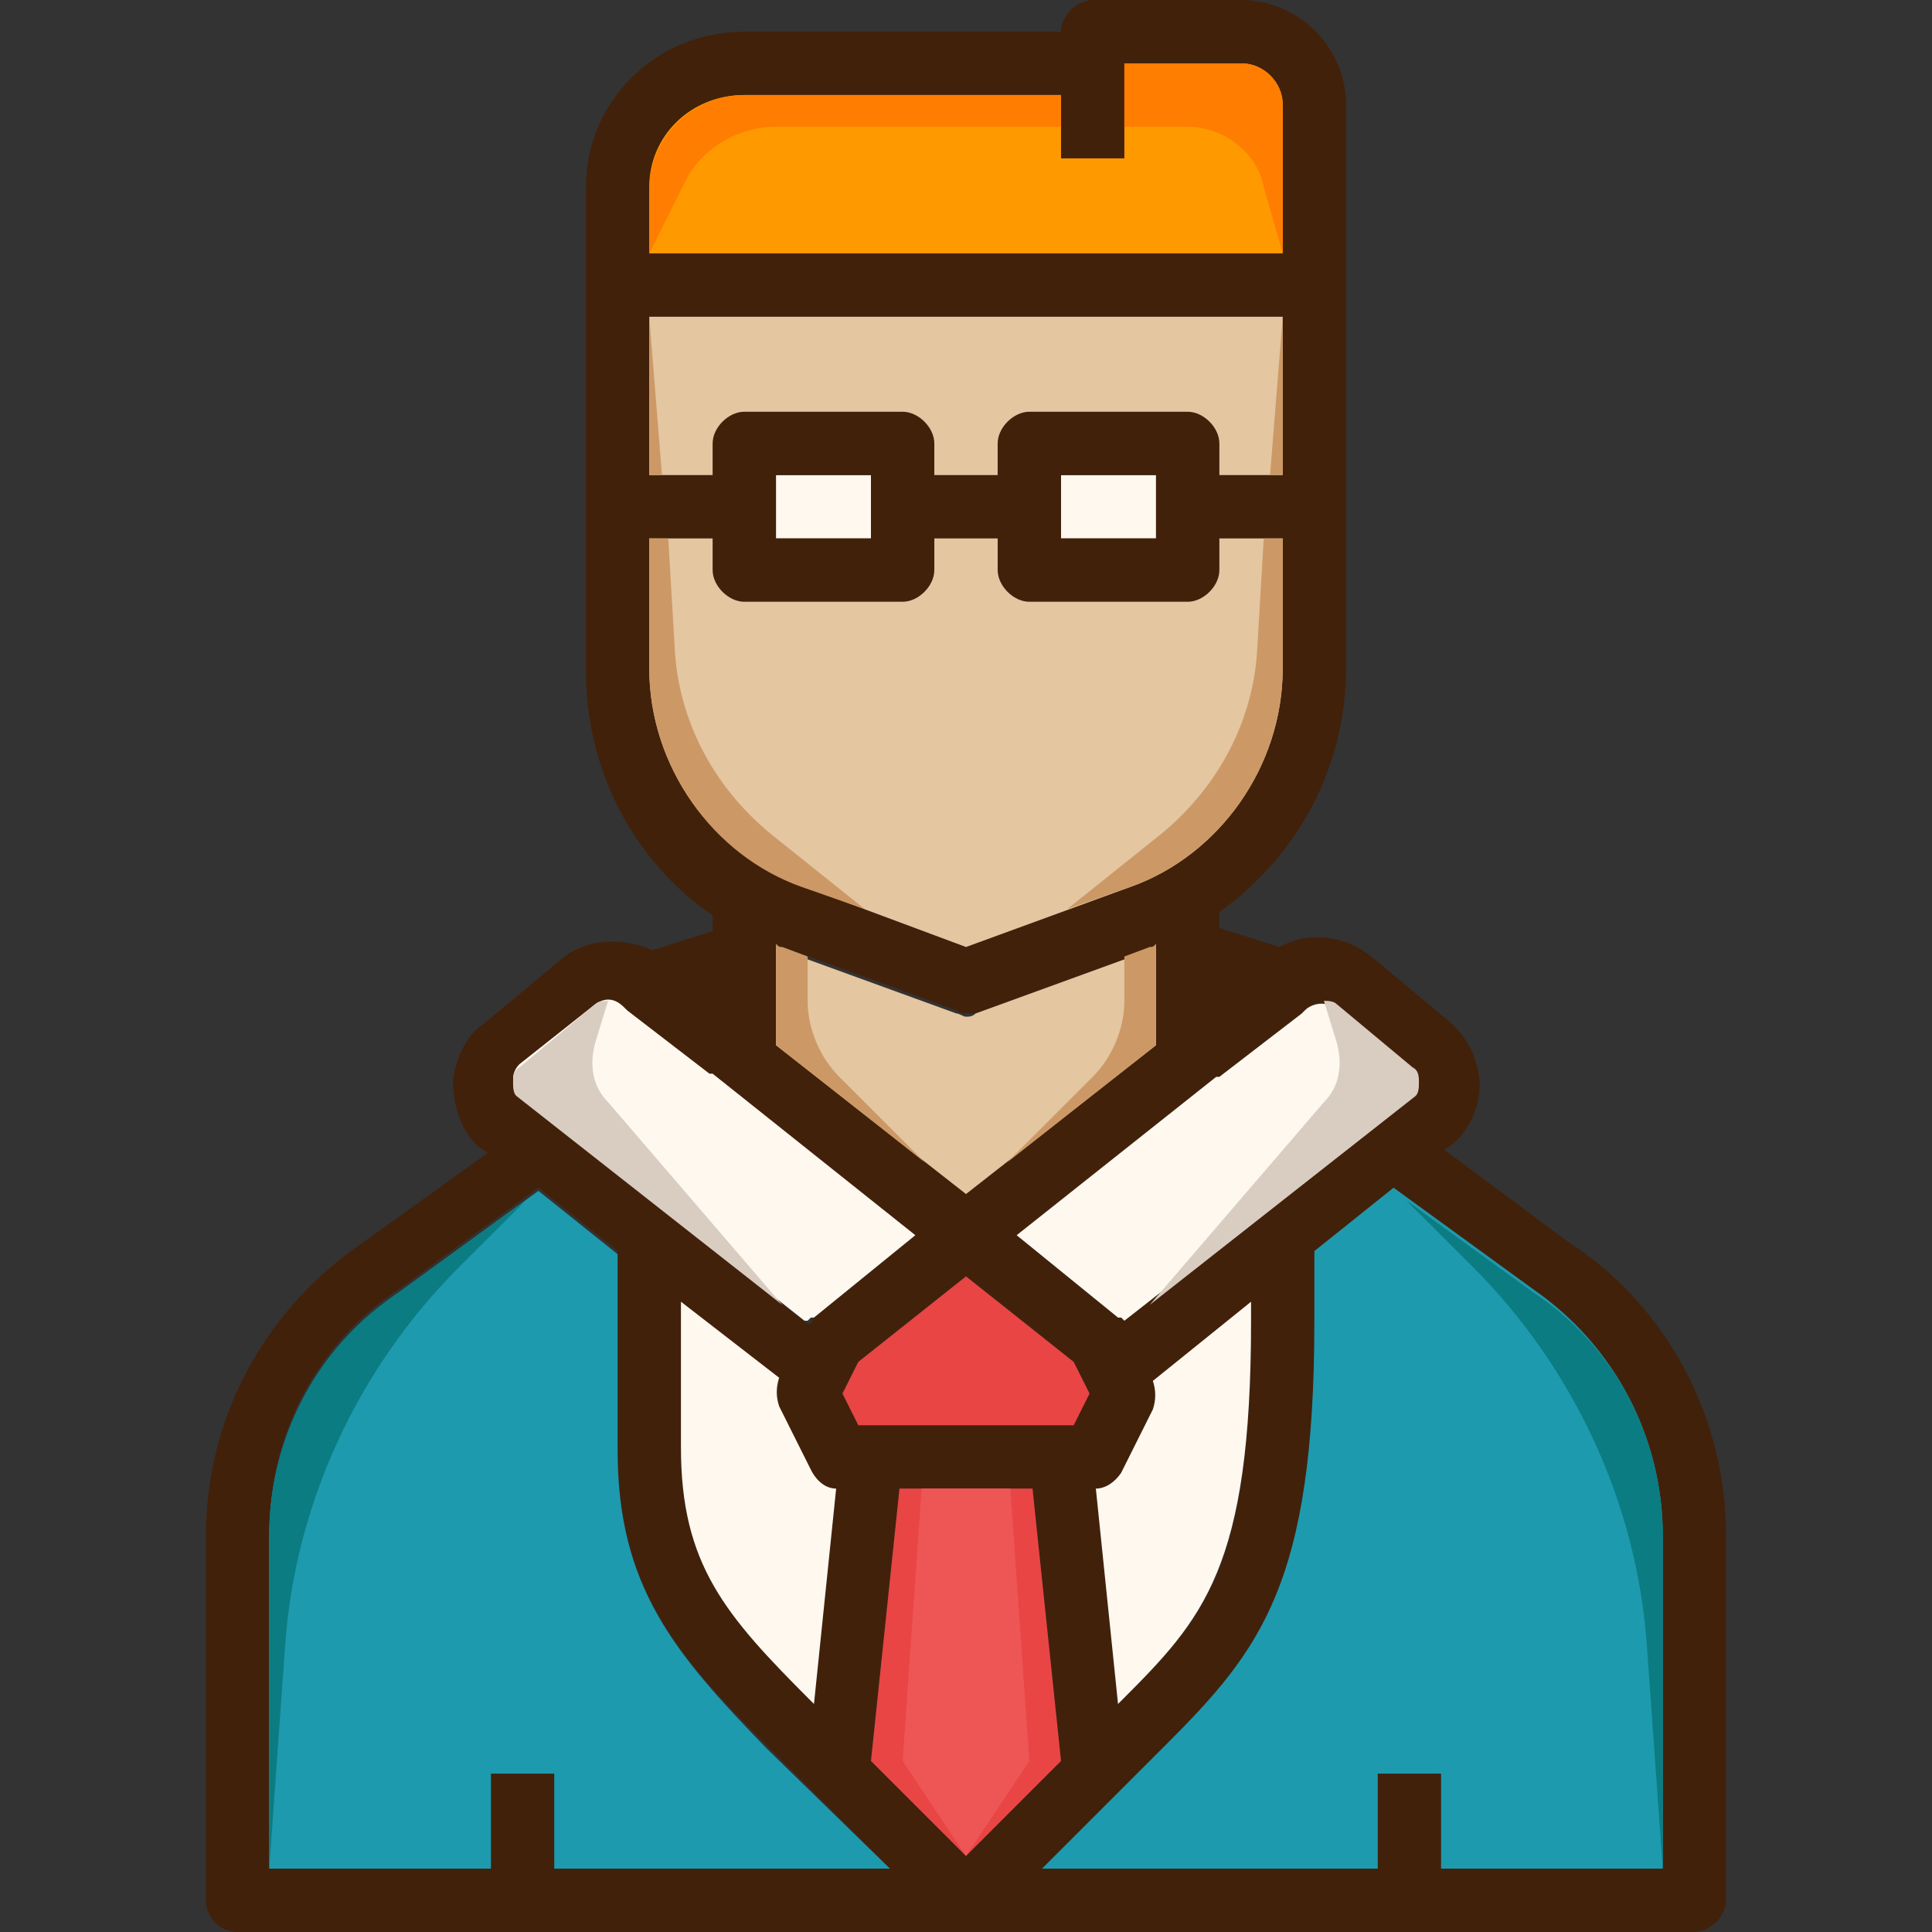 <?xml version="1.0" encoding="iso-8859-1"?>
<!-- Uploaded to: SVG Repo, www.svgrepo.com, Generator: SVG Repo Mixer Tools -->
<svg version="1.1" id="Layer_1" xmlns="http://www.w3.org/2000/svg" xmlns:xlink="http://www.w3.org/1999/xlink" 
	 viewBox="0 0 488 488" xml:space="preserve">
<rect x="0" y="0" width="488" height="488" fill="#333333" stroke="none"/>
<g>
	<rect x="196" y="120" style="fill:#FFF8EF;" width="24" height="16"/>
	<rect x="268" y="120" style="fill:#FFF8EF;" width="24" height="16"/>
</g>
<path style="fill:#42210B;" d="M436,388v92c0,4-4,8-8,8h-64h-16H140h-16H60c-4.8,0-8-4-8-8v-92c0-30.4,15.2-57.6,40-74.4l31.2-22.4
	l-2.4-1.6l-0.8-0.8c-4-4-5.6-10.4-5.6-16c0.8-5.6,3.2-11.2,8-14.4l19.2-16c6.4-5.6,16-5.6,23.2-2.4l15.2-4.8v-4
	c-20-13.6-32-36.8-32-61.6V72V47.2C148,25.6,165.6,8,188,8h80c0-4,4-8,8-8h37.6C328,0,340,12,340,26.4V72v96.8
	c0,24.8-12,47.2-32,61.6v4l15.2,4.8c7.2-4,16-3.2,23.2,2.4l19.2,16c4.8,4,7.2,8.8,8,14.4s-1.6,12-5.6,16l-0.8,0.8l-2.4,1.6
	l31.2,23.2C420.8,329.6,436,357.6,436,388z M420,472v-84c0-24.8-12-47.2-32.8-60.8L352,301.6l-20,16v17.6
	c0,66.4-13.6,83.2-37.6,107.2L263.2,472H348v-24h16v24H420z M356.8,276.8c0.8-1.6,0.8-2.4,0.8-3.2c0-0.8,0-2.4-1.6-4l-19.2-15.2
	c-2.4-1.6-4.8-1.6-7.2,0.8l-0.8,0.8L308,272l0,0h-0.8l-50.4,40l25.6,20.8h0.8l0.8,0.8l0,0L356.8,276.8z M324,168.8V136h-16v8
	c0,4-4,8-8,8h-40c-4,0-8-4-8-8v-8h-16v8c0,4-4,8-8,8h-40c-4,0-8-4-8-8v-8h-16v32.8c0,24.8,16,47.2,39.2,55.2l40.8,15.2l41.6-15.2
	C308,216,324,193.6,324,168.8z M324,120V80H164v40h16v-8c0-4,4-8,8-8h40c4,0,8,4,8,8v8h16v-8c0-4,4-8,8-8h40c4,0,8,4,8,8v8H324z
	 M324,64V26.4c0-5.6-4.8-10.4-10.4-10.4H284v24h-16V24h-80c-12.8,0-24,10.4-24,23.2V64H324z M316,334.4v-4.8l-24.8,19.2
	c0.8,2.4,0.8,4.8,0,7.2l-8,16c-0.8,2.4-4,4-6.4,4l5.6,54.4l0.8-0.8C304,408.8,316,396.8,316,334.4z M308,251.2L308,251.2L308,251.2
	L308,251.2z M292,264v-24.8c-0.8,0-0.8,0-1.6,0.8l-44,16c-0.8,0-1.6,0-2.4,0c-0.8,0-1.6,0-2.4-0.8l-44-16c-0.8,0-0.8,0-1.6-0.8V264
	l48,37.6L292,264z M292,136v-16h-24v16H292z M275.2,352l-4-8L244,322.4L216.8,344l-4,8l4,8h54.4L275.2,352z M268,444.8l-7.2-68.8
	h-33.6l-7.2,68.8l24,24L268,444.8z M205.6,332.8l25.6-20.8l-50.4-40H180l0,0l-20.8-16l-0.8-0.8c-1.6-1.6-4.8-2.4-7.2-0.8L132,269.6
	c-1.6,1.6-1.6,2.4-1.6,4c0,0.8,0,2.4,0.8,3.2l72.8,57.6h0.8L205.6,332.8L205.6,332.8z M140,472h84.8l-31.2-31.2
	c-23.2-23.2-37.6-40-37.6-75.2V316l-20-16l-35.2,25.6C80,339.2,68,362.4,68,387.2V472h56v-24h16V472z M220,136v-16h-24v16H220z
	 M205.6,430.4l5.6-54.4c-2.4,0-4.8-1.6-6.4-4l-8-16c-0.8-2.4-0.8-4.8,0-7.2l-24.8-20v36.8C172,395.2,183.2,408,205.6,430.4
	L205.6,430.4z M180,251.2L180,251.2L180,251.2L180,251.2z"/>
<path style="fill:#1D9AAE;" d="M420,388v84h-56v-24h-16v24h-84.8l31.2-31.2c24-24,37.6-40.8,37.6-107.2V316l20-16l35.2,25.6
	C408,340,420,363.2,420,388z"/>
<path style="fill:#FFF8EF;" d="M358.4,272.8c0,0.8,0,2.4-0.8,3.2L284,333.6l0,0l-0.8-0.8h-0.8L256.8,312l50.4-40h0.8l0,0l20.8-16
	l0.8-0.8c1.6-1.6,4.8-2.4,7.2-0.8l19.2,15.2C357.6,270.4,357.6,272,358.4,272.8z"/>
<g>
	<path style="fill:#E4C6A1;" d="M324,136v32.8c0,24.8-16,47.2-38.4,55.2L244,239.2L203.2,224c-23.2-8-39.2-30.4-39.2-55.2V136h16v8
		c0,4,4,8,8,8h40c4,0,8-4,8-8v-8h16v8c0,4,4,8,8,8h40c4,0,8-4,8-8v-8H324z"/>
	<path style="fill:#E4C6A1;" d="M324,80v40h-16v-8c0-4-4-8-8-8h-40c-4,0-8,4-8,8v8h-16v-8c0-4-4-8-8-8h-40c-4,0-8,4-8,8v8h-16V80
		H324z"/>
</g>
<polygon style="fill:#CC9966;" points="167.2,120 164,80 164,120 "/>
<path style="fill:#FF9900;" d="M324,26.4V64H164V47.2c0-12.8,10.4-23.2,24-23.2h80v16h16V16h29.6C319.2,16,324,20.8,324,26.4z"/>
<path style="fill:#FFF8EF;" d="M316,328.8v4.8c0,62.4-12,75.2-32.8,96l-0.8,0.8l-5.6-54.4c2.4,0,4.8-1.6,6.4-4l8-16
	c0.8-2.4,0.8-4.8,0-7.2L316,328.8z"/>
<path style="fill:#E4C6A1;" d="M292,239.2V264l-48,37.6L196,264v-24.8c0.8,0,0.8,0,1.6,0.8l44,16c0.8,0,1.6,0.8,2.4,0.8
	s1.6,0,2.4-0.8l44-16C291.2,239.2,291.2,239.2,292,239.2z"/>
<g>
	<polygon style="fill:#E94545;" points="271.2,344 275.2,352 271.2,360 216.8,360 212.8,352 216.8,344 244,322.4 	"/>
	<polygon style="fill:#E94545;" points="260.8,376 268,444.8 244,468.8 220,444.8 227.2,376 	"/>
</g>
<polygon style="fill:#EE5656;" points="255.2,376 260,444.8 244,468.8 228,444.8 232.8,376 "/>
<path style="fill:#FFF8EF;" d="M231.2,312l-25.6,20.8h-0.8l-0.8,0.8h-0.8L130.4,276c-0.8-1.6-0.8-2.4-0.8-3.2c0-0.8,0-2.4,1.6-4
	l19.2-15.2c2.4-1.6,4.8-1.6,7.2,0.8l0.8,0.8l20.8,16l0,0h0.8L231.2,312z"/>
<path style="fill:#1D9AAE;" d="M224.8,472H140v-24h-16v24H68v-84c0-24.8,12-47.2,32.8-61.6l35.2-25.6l20,16v49.6
	c0,34.4,14.4,51.2,37.6,75.2L224.8,472z"/>
<path style="fill:#FFF8EF;" d="M211.2,376l-5.6,54.4l-0.8-0.8c-21.6-21.6-32.8-34.4-32.8-64v-36.8l24.8,19.2c-0.8,2.4-0.8,4.8,0,7.2
	l8,16C206.4,374.4,208.8,376,211.2,376z"/>
<g>
	<path style="fill:#CC9966;" d="M194.4,210.4c-14.4-12-23.2-28.8-24-47.2l-1.6-27.2H164v32.8c0,24.8,16,47.2,38.4,55.2l16,5.6
		L194.4,210.4z"/>
	<polygon style="fill:#CC9966;" points="320.8,120 324,80 324,120 	"/>
	<path style="fill:#CC9966;" d="M293.6,210.4c14.4-12,23.2-28.8,24-47.2l1.6-27.2h4.8v32.8c0,24.8-16,47.2-38.4,55.2l-16,5.6
		L293.6,210.4z"/>
	<path style="fill:#CC9966;" d="M212,272c-4.8-4.8-8-12-8-19.2v-11.2l-6.4-2.4c-0.8,0-0.8,0-1.6-0.8V264l37.6,29.6L212,272z"/>
	<path style="fill:#CC9966;" d="M276,272c4.8-4.8,8-12,8-19.2v-11.2l6.4-2.4c0.8,0,0.8,0,1.6-0.8V264l-37.6,29.6L276,272z"/>
</g>
<g>
	<path style="fill:#FF7D00;" d="M268,32v-8h-80c-12.8,0-24,10.4-24,24v16l8.8-17.6c4-8.8,13.6-14.4,23.2-14.4H268z"/>
	<path style="fill:#FF7D00;" d="M313.6,16H284v16h16c8.8,0,17.6,6.4,19.2,15.2L324,64V26.4C324,20.8,319.2,16,313.6,16z"/>
</g>
<g>
	<path style="fill:#0B7C82;" d="M132.8,303.2l-32,23.2C80,340,68,363.2,68,388v84l4-56c2.4-36,18.4-70.4,44-96L132.8,303.2z"/>
	<path style="fill:#0B7C82;" d="M355.2,303.2l32,23.2C408,340,420,363.2,420,388v84l-4-56c-2.4-36-18.4-70.4-44-96L355.2,303.2z"/>
</g>
<g>
	<path style="fill:#D9CDC1;" d="M153.6,278.4c-4-4-4.8-9.6-3.2-15.2l3.2-10.4c-0.8,0-2.4,0-3.2,0.8l-19.2,16c-1.6,0.8-1.6,2.4-1.6,4
		c0,0.8,0,2.4,0.8,3.2l67.2,52.8L153.6,278.4z"/>
	<path style="fill:#D9CDC1;" d="M334.4,278.4c4-4,4.8-9.6,3.2-15.2l-3.2-10.4c0.8,0,2.4,0,3.2,0.8l19.2,16c1.6,0.8,1.6,2.4,1.6,4
		c0,0.8,0,2.4-0.8,3.2l-67.2,52.8L334.4,278.4z"/>
</g>
</svg>